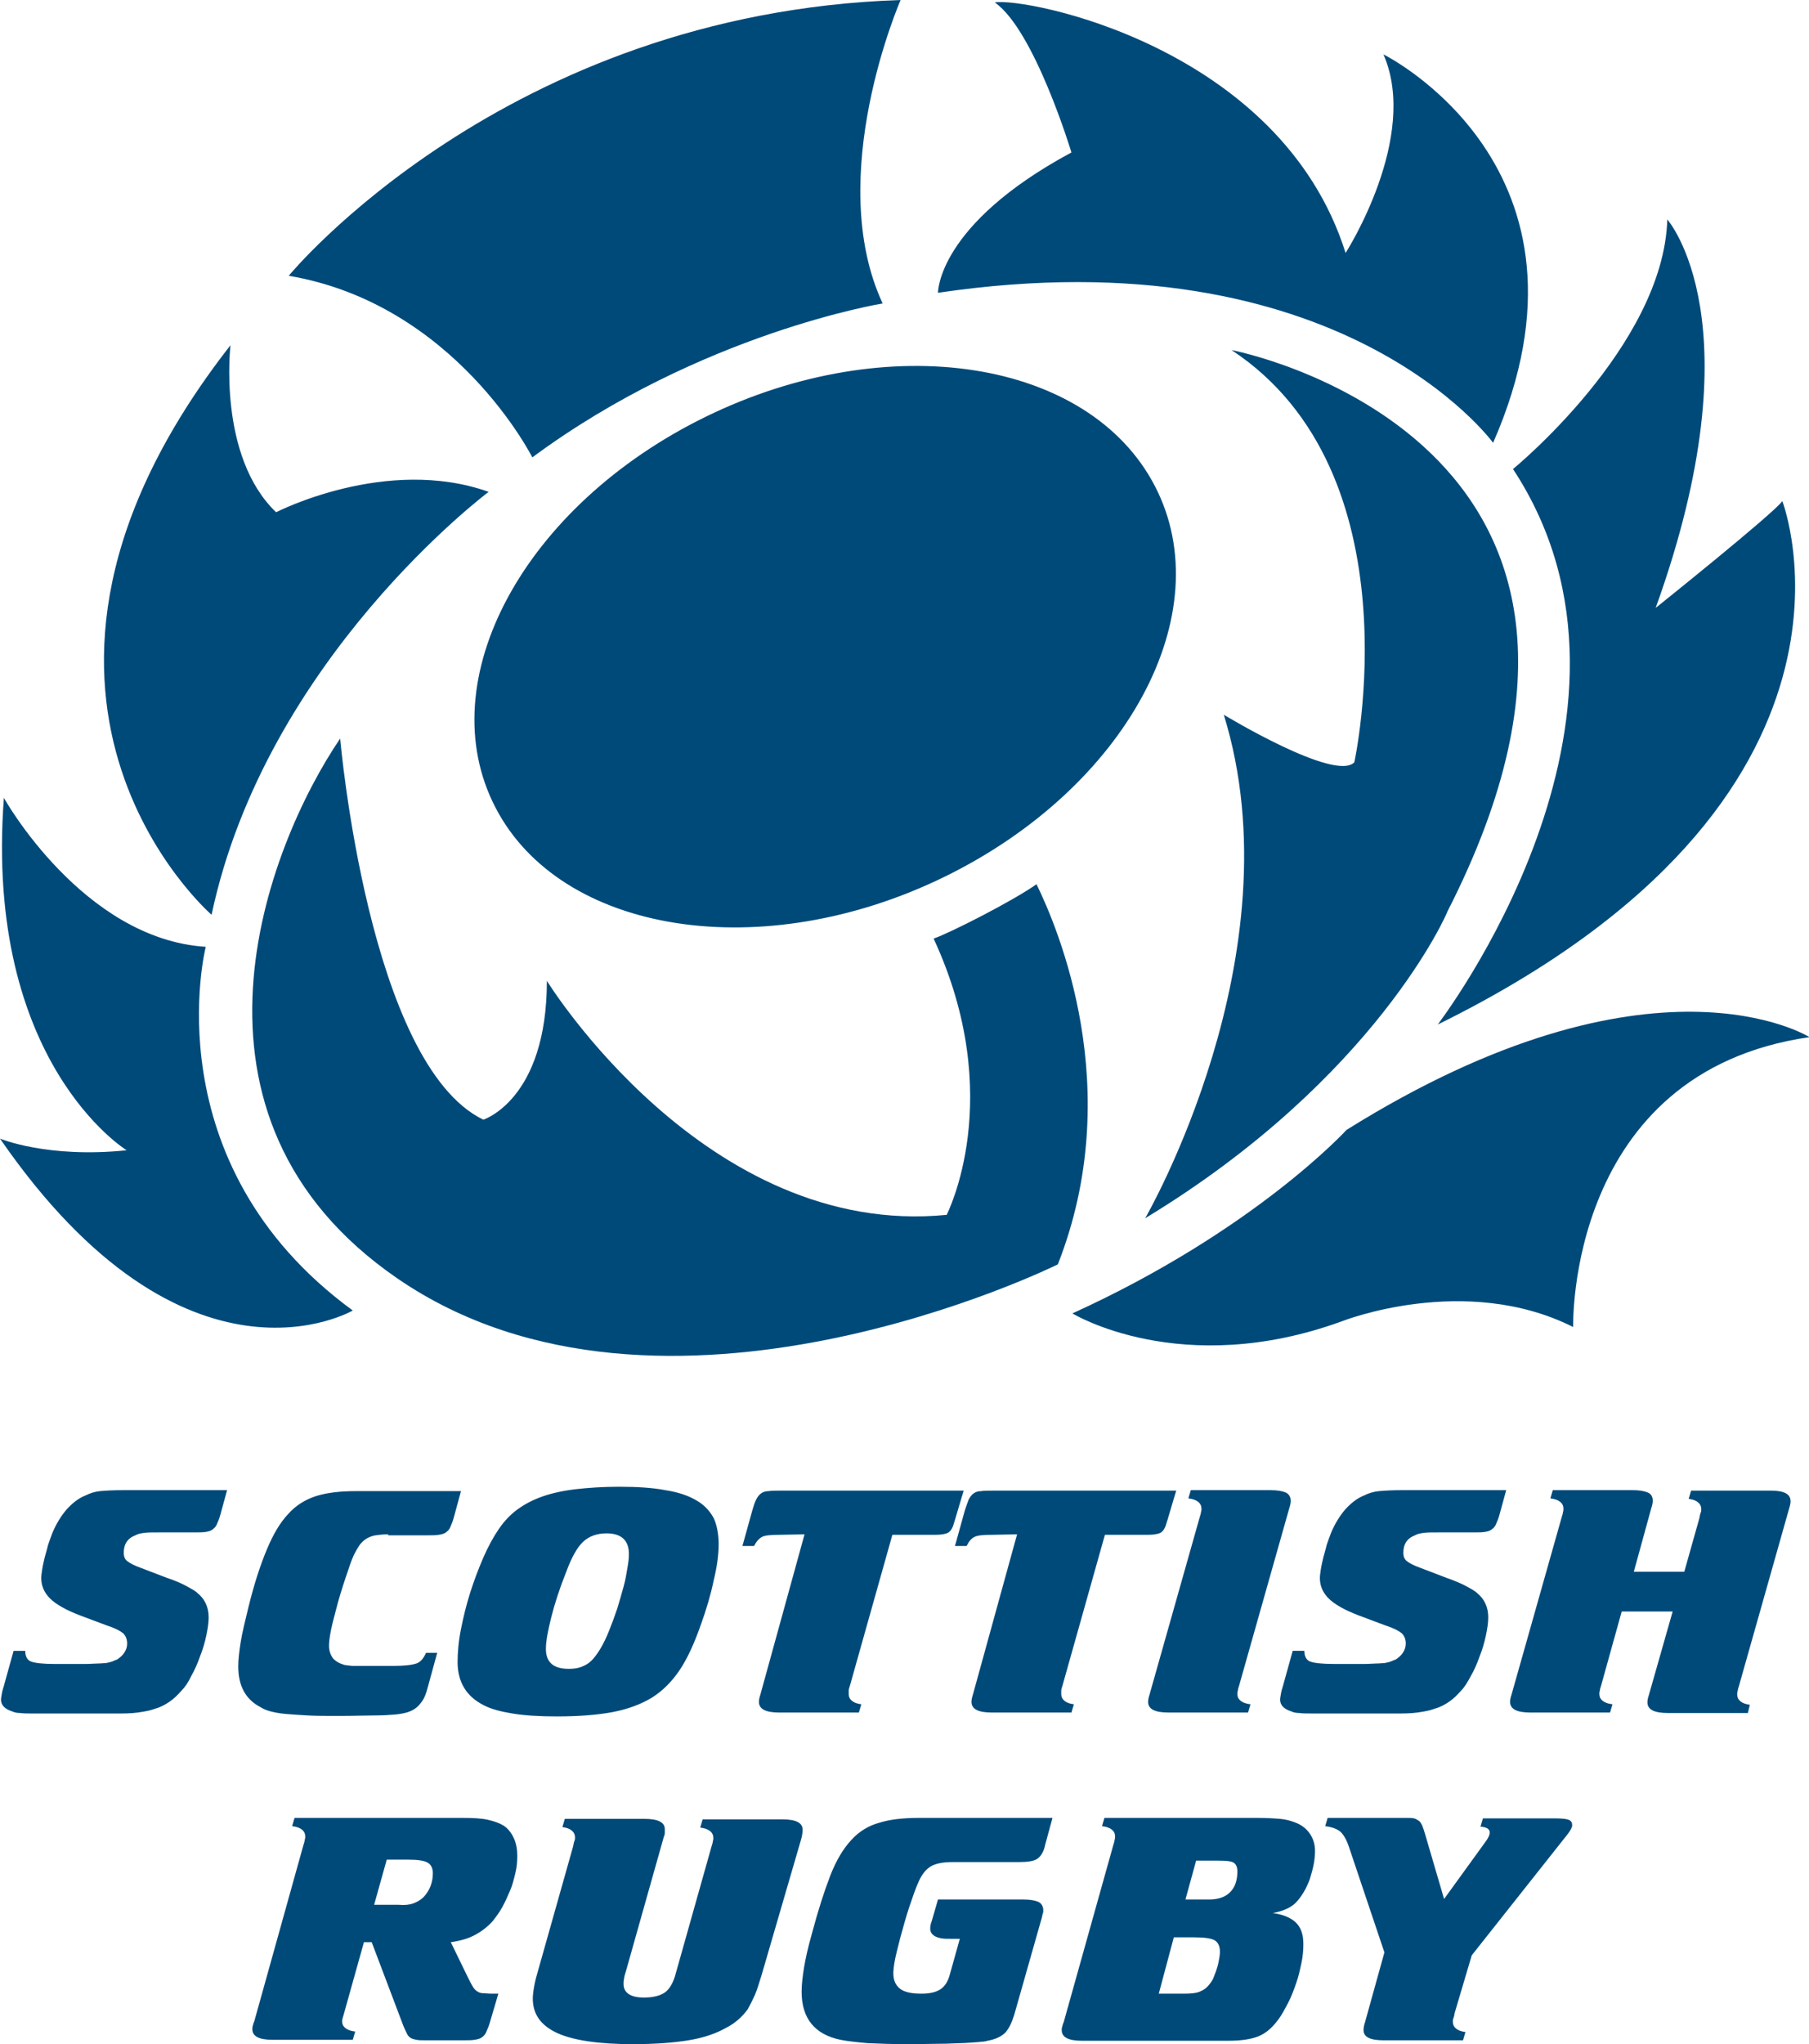 <svg xmlns="http://www.w3.org/2000/svg" viewBox="0 0 372.8 421"><defs><path id="a" d="M-311.7-7066.6h3217.3v22342.3H-311.7z"/></defs><defs><path id="b" d="M-311.7-7066.6h3217.3v22342.3H-311.7z"/></defs><defs><path id="c" d="M-311.7-7066.6h3217.3v22342.3H-311.7z"/></defs><defs><path id="d" d="M-311.7-7066.6h3217.3v22342.3H-311.7z"/></defs><defs><path id="e" d="M-311.7-7066.6h3217.3v22342.3H-311.7z"/></defs><defs><path id="f" d="M-311.7-7066.6h3217.3v22342.3H-311.7z"/></defs><defs><path id="g" d="M-311.7-7066.6h3217.3v22342.3H-311.7z"/></defs><defs><path id="h" d="M-311.7-7066.6h3217.3v22342.3H-311.7z"/></defs><defs><path id="i" d="M-311.7-7066.6h3217.3v22342.3H-311.7z"/></defs><defs><path id="j" d="M-311.7-7066.6h3217.3v22342.3H-311.7z"/></defs><defs><path id="k" d="M-311.7-7066.6h3217.3v22342.3H-311.7z"/></defs><defs><path id="l" d="M-311.7-7066.6h3217.3v22342.3H-311.7z"/></defs><defs><path id="m" d="M-311.7-7066.6h3217.3v22342.3H-311.7z"/></defs><defs><path id="n" d="M-311.7-7066.6h3217.3v22342.3H-311.7z"/></defs><defs><path id="o" d="M-311.7-7066.6h3217.3v22342.3H-311.7z"/></defs><defs><path id="p" d="M-311.7-7066.6h3217.3v22342.3H-311.7z"/></defs><defs><path id="q" d="M-311.7-7066.6h3217.3v22342.3H-311.7z"/></defs><defs><path id="r" d="M-311.7-7066.6h3217.3v22342.3H-311.7z"/></defs><defs><path id="s" d="M-311.7-7066.6h3217.3v22342.3H-311.7z"/></defs><defs><path id="t" d="M-311.7-7066.6h3217.3v22342.3H-311.7z"/></defs><defs><path id="u" d="M-311.7-7066.6h3217.3v22342.3H-311.7z"/></defs><defs><path id="v" d="M-311.7-7066.6h3217.3v22342.3H-311.7z"/></defs><g fill="#004a7a"><path d="M194.6 180.6c37.5-18.3 57-54.3 43.4-80.5-13.6-26.2-55-32.6-92.5-14.3s-57 54.3-43.4 80.5c13.5 26.1 55 32.6 92.5 14.3M59.5 56.8S103.9 2.7 185.6 0c0 0-15.9 36.3-3.7 62.5 0 0-37.6 6.1-72.2 31.7 0 0-15.9-31.6-50.2-37.4m133.8 3.5s-.2-14 27.5-28.9c0 0-7.6-25.2-15.8-30.9 6.2-1.1 58.9 9 72.3 51.6 0 0 15.3-23.8 7.8-40.9 0 0 47.4 23.4 22.6 80 0 0-31.3-43.2-114.4-30.9m118.5 36.3s31-25.3 31.8-51.4c0 0 18.8 21.2-2.4 80 0 0 24.5-19.6 26.1-22 0 0 23.7 61.2-71 107.8 0-.1 49-63.5 15.5-114.4M221 270.5s22.4 13.7 55.6 1.6c0 0 25.3-10 47.6 1.2 0 0-1.4-52.5 48.7-59.7 0 0-32.3-20.3-95.4 19.1 0 0-18.9 20.7-56.5 37.8M47.5 71.1s-2.7 22.8 9.4 34.4c0 0 22.7-11.7 43.8-4.2 0 0-45.9 34.3-57.1 87.1 0 0-52.4-45.3 3.9-117.3M42.4 195s-11.3 44.5 30.3 74.9c0 0-34.4 20.1-72.7-35.4 0 0 9.8 4.1 26.1 2.4 0 0-29.4-18-25.3-72.6 0 .1 16.3 29.1 41.6 30.7" class="st0"/><path d="M192.4 193.3c3.3-1.1 16.8-8 21.2-11.2 4.4 9 18.6 42.2 4.4 78.3 0 0-81.5 40.4-136.1 2.9-48.5-33.3-27-88.8-11.8-111.2 0 0 5.8 67 29.5 78.5 0 0 13.1-4.1 13.1-28.6 0 0 32.7 53.1 82.4 48.2 0-.1 12.5-24.1-2.7-56.9m43.6 57.6s31.5-54.3 16.2-103.7c0 0 22.9 13.9 26.9 9.8 0 0 13.1-59.6-25.3-84.9 0 0 94.4 17.9 44.5 115.6.1 0-14.6 34.3-62.3 63.2M20.2 342.6c.7 0 1.3-.1 1.7-.1.5-.1.9-.2 1.2-.3.3-.1.6-.3 1-.4.6-.4 1.1-.8 1.5-1.4.4-.6.6-1.2.6-1.9 0-.9-.3-1.6-.8-2.1-.6-.5-1.7-1.1-3.3-1.6l-5.6-2.1c-2.9-1.1-5-2.3-6.2-3.5-1.2-1.2-1.8-2.6-1.8-4.2 0-.5.1-1.1.2-1.8s.3-1.5.5-2.4c.2-.8.5-1.7.7-2.6.3-.9.6-1.7.9-2.5.8-1.9 1.8-3.5 2.9-4.8 1.2-1.3 2.4-2.3 3.9-2.9 1-.5 2-.8 3-.9 1.1-.1 2.7-.2 4.9-.2h21.3l-1.4 5.1c-.2.8-.5 1.4-.7 1.9-.2.5-.5.8-.9 1.1-.4.3-.8.4-1.4.5-.6.1-1.3.1-2.1.1H33c-1.5 0-2.6 0-3.3.1-.7.1-1.3.2-1.8.5-1.6.6-2.4 1.8-2.4 3.6 0 .7.2 1.3.7 1.7.5.4 1.4.9 2.8 1.4l5.5 2.1c1.8.6 3.1 1.2 4 1.7.9.5 1.7.9 2.2 1.4 1.5 1.2 2.3 2.9 2.3 5 0 1.1-.2 2.4-.5 3.8s-.7 2.8-1.3 4.3c-.5 1.4-1.1 2.8-1.8 4-.6 1.3-1.3 2.3-2 3-.8.9-1.6 1.7-2.5 2.3-.9.6-1.8 1.1-2.9 1.4-1 .4-2.2.6-3.6.8-1.4.2-2.9.2-4.7.2H7c-1.2 0-2.2 0-2.8-.1-.6 0-1.2-.1-1.6-.3C1 352 .2 351.2.2 350c0-.2.1-.7.2-1.3.1-.6.3-1.1.4-1.5l2-7.2h2.4c0 1.1.4 1.9 1.2 2.2.8.3 2.4.5 4.9.5h6.4c.9 0 1.8-.1 2.5-.1M80 316c-1 0-1.9.1-2.6.2-.7.1-1.4.4-1.9.7-.5.3-1 .8-1.4 1.3-.4.6-.8 1.3-1.2 2.1-.5 1.1-1 2.6-1.7 4.7s-1.4 4.3-2 6.7c-.5 1.9-.9 3.4-1.1 4.6-.2 1.1-.3 2-.3 2.6 0 1.1.3 1.9.8 2.6.6.7 1.4 1.1 2.4 1.4.5.1 1 .1 1.6.2h8.5c2.3 0 3.8-.2 4.7-.5.9-.3 1.5-1.1 2-2.2h2.3l-2 7.3c-.3 1.1-.6 1.9-1 2.5-.4.6-.8 1.1-1.3 1.5-.5.4-1.1.7-1.7.9-.6.2-1.5.4-2.6.5-1.1.1-2.6.2-4.4.2-1.8 0-4.3.1-7.3.1-2.5 0-4.7 0-6.4-.1-1.7-.1-3.2-.2-4.4-.3-1.2-.1-2.3-.3-3.1-.5-.8-.2-1.6-.5-2.2-.9-3.1-1.6-4.6-4.4-4.6-8.4 0-1.4.2-3.1.5-5s.9-4.3 1.6-7.2c1.2-4.9 2.5-8.8 3.8-11.9 1.3-3.1 2.7-5.5 4.4-7.3 1.6-1.8 3.6-3 5.8-3.7 2.3-.7 5-1 8.2-1H95l-1.5 5.5c-.2.8-.5 1.4-.7 1.9-.2.5-.5.8-.9 1.1-.4.3-.9.4-1.5.5-.6.1-1.3.1-2.2.1H80zm68.1 2c0 2.1-.3 4.5-1 7.4-.6 2.9-1.5 6-2.7 9.3-1.3 3.7-2.7 6.8-4.3 9.2-1.6 2.4-3.5 4.3-5.7 5.7-2.3 1.4-5 2.4-8.1 3-3.2.6-7 .9-11.6.9-3.7 0-6.7-.2-9.1-.6-2.4-.4-4.4-.9-5.9-1.7-3.6-1.8-5.4-4.8-5.4-8.9 0-2 .2-4.3.7-6.8.5-2.5 1.1-5 1.9-7.5.8-2.5 1.7-4.9 2.7-7.2 1-2.3 2.1-4.3 3.2-5.9 1.1-1.6 2.3-2.9 3.8-4s3.2-2 5.2-2.7c2-.7 4.3-1.2 6.9-1.5 2.6-.3 5.6-.5 8.9-.5 3.7 0 6.9.2 9.5.7 2.6.4 4.7 1.1 6.4 2.1 1.6.9 2.8 2.2 3.6 3.7.6 1.3 1 3.2 1 5.3m-23.1-2.2c-2 0-3.6.6-4.8 1.7-1.2 1.1-2.4 3.2-3.5 6.2-1.4 3.5-2.4 6.6-3.1 9.4-.7 2.8-1.1 4.9-1.1 6.5 0 2.8 1.6 4.1 4.7 4.1 1 0 1.8-.1 2.6-.4.8-.3 1.5-.7 2.1-1.3.6-.6 1.2-1.4 1.8-2.4.6-1 1.2-2.2 1.8-3.7.6-1.5 1.2-3.1 1.7-4.6.5-1.6.9-3.1 1.3-4.5s.6-2.7.8-3.9c.2-1.1.3-2 .3-2.6.1-3-1.5-4.5-4.6-4.5m40.8.2-5.3.1c-1.6 0-2.8.1-3.4.4-.6.3-1.2.9-1.7 1.9H153l2-7.2c.3-1 .5-1.7.8-2.3.3-.6.6-1 1-1.3.4-.3.9-.5 1.6-.5.6-.1 1.5-.1 2.6-.1h37.6c-.3.9-2 6.8-2.2 7.3-.2.5-.5 1-.8 1.2-.3.3-.8.4-1.4.5-.6.1-1.3.1-2.2.1h-8.1l-8.7 30.9c-.2.6-.3 1-.3 1.2v.7c0 1.1.9 1.9 2.6 2.1l-.5 1.7h-16.4c-2.8 0-4.2-.7-4.2-2.2 0-.4.1-.9.3-1.5l9.1-33zm43.8 0-5.3.1c-1.6 0-2.8.1-3.4.4-.7.3-1.2.9-1.7 1.9h-2.4l2-7.2c.3-1 .6-1.7.8-2.3.3-.6.6-1 1-1.3.4-.3.9-.5 1.6-.5.6-.1 1.5-.1 2.6-.1h37.6c-.3.9-2 6.8-2.2 7.3-.2.5-.5 1-.8 1.2-.3.3-.8.4-1.4.5-.6.1-1.3.1-2.2.1h-8.1L219 347c-.2.6-.3 1-.3 1.2v.7c0 1.1.9 1.9 2.6 2.1l-.5 1.7h-16.4c-2.8 0-4.2-.7-4.2-2.2 0-.4.1-.9.3-1.5l9.1-33zm37.6-3.4c.2-.6.3-1 .3-1.2.1-.2.1-.5.1-.7 0-1.1-.9-1.9-2.7-2.1l.5-1.7h16.4c1.5 0 2.5.2 3.2.5.6.3 1 .9 1 1.7 0 .4-.1.9-.3 1.5L255.4 347c-.2.6-.3 1-.3 1.2-.1.2-.1.5-.1.7 0 1.1.9 1.9 2.7 2.1l-.5 1.7h-16.4c-2.8 0-4.2-.7-4.2-2.2 0-.4.1-.9.3-1.5l10.3-36.4zm36.5 30c.7 0 1.3-.1 1.7-.1.5-.1.9-.2 1.2-.3.3-.1.6-.3 1-.4.6-.4 1.1-.8 1.5-1.4.4-.6.6-1.2.6-1.9 0-.9-.3-1.6-.8-2.1-.6-.5-1.7-1.1-3.3-1.6l-5.6-2.1c-2.9-1.1-5-2.3-6.2-3.5-1.2-1.2-1.8-2.6-1.8-4.2 0-.5.1-1.1.2-1.8s.3-1.5.5-2.4c.2-.8.5-1.7.7-2.6.3-.9.6-1.7.9-2.5.8-1.9 1.8-3.5 2.9-4.8 1.2-1.3 2.4-2.3 3.9-2.9 1-.5 2-.8 3.1-.9 1.1-.1 2.7-.2 4.9-.2h21.3L309 312c-.2.8-.5 1.4-.7 1.9-.2.5-.5.8-.9 1.1-.4.3-.8.4-1.4.5-.6.1-1.3.1-2.1.1h-7.2c-1.5 0-2.6 0-3.3.1-.7.1-1.3.2-1.8.5-1.6.6-2.4 1.8-2.4 3.6 0 .7.2 1.3.7 1.7.5.4 1.4.9 2.8 1.4l5.5 2.1c1.7.6 3.1 1.2 4 1.7.9.5 1.7.9 2.2 1.4 1.5 1.2 2.3 2.9 2.3 5 0 1.1-.2 2.4-.5 3.8s-.7 2.8-1.3 4.3c-.5 1.4-1.1 2.8-1.8 4-.7 1.3-1.3 2.3-2 3-.8.9-1.6 1.7-2.5 2.3-.9.6-1.8 1.1-2.9 1.4-1 .4-2.2.6-3.6.8-1.4.2-2.9.2-4.7.2h-16.8c-1.2 0-2.2 0-2.8-.1-.6 0-1.2-.1-1.6-.3-1.6-.5-2.4-1.3-2.4-2.5 0-.2.1-.7.2-1.3.1-.6.3-1.1.4-1.5l2-7.2h2.4c0 1.1.4 1.9 1.2 2.2.8.3 2.4.5 4.9.5h6.4c.9 0 1.8-.1 2.4-.1m38.1-30c.2-.6.3-1 .3-1.2.1-.2.1-.5.1-.7 0-1.1-.9-1.9-2.7-2.1l.5-1.7h16.4c1.5 0 2.5.2 3.2.5.7.3 1 .9 1 1.7 0 .4-.1.9-.3 1.5l-3.6 13.1h10.4l3.1-11c.1-.6.2-1 .3-1.2.1-.2.1-.5.1-.7 0-1.1-.9-1.9-2.6-2.1l.5-1.7h16.4c2.8 0 4.1.7 4.1 2.2 0 .4-.1.9-.3 1.5l-10.3 36.4c-.2.6-.3 1-.3 1.2-.1.2-.1.5-.1.7 0 1.1.9 1.9 2.6 2.1l-.4 1.7h-16.5c-2.8 0-4.2-.7-4.2-2.2 0-.4.1-.9.3-1.5l4.9-17.2h-10.5L330 347c-.2.6-.3 1-.3 1.2-.1.2-.1.5-.1.7 0 1.1.9 1.9 2.7 2.1l-.5 1.7h-16.4c-2.8 0-4.2-.7-4.2-2.2 0-.4.1-.9.3-1.5l10.3-36.4zM62.5 380.1c.2-.6.3-1 .3-1.2.1-.2.1-.5.1-.7 0-1.1-.9-1.9-2.7-2.1l.5-1.7h34.6c2.3 0 4 .1 5.3.4 1.3.3 2.4.7 3.2 1.2.9.6 1.6 1.5 2.1 2.6s.7 2.3.7 3.6c0 1.2-.1 2.4-.4 3.6-.3 1.2-.6 2.5-1.1 3.6-.5 1.2-1 2.3-1.6 3.4-.6 1.1-1.3 2-2 2.9-1.1 1.2-2.3 2.1-3.6 2.8-1.3.7-2.9 1.2-5 1.5l3.5 7.2c.4.8.7 1.4 1 1.9.3.5.6.8.9 1 .3.2.7.4 1.2.4s1.1.1 1.9.1h1.3l-1.8 6.1c-.2.7-.5 1.3-.7 1.8-.2.5-.5.8-.9 1.1-.4.3-.9.4-1.5.5-.6.1-1.3.1-2.2.1h-7.9c-.8 0-1.4 0-1.9-.1s-.9-.2-1.2-.4c-.3-.2-.6-.5-.8-1-.2-.4-.5-1-.8-1.8L76.6 400H75l-4.2 15c-.2.6-.3 1-.3 1.3 0 1.1.9 1.9 2.7 2.1l-.5 1.7H56.2c-2.8 0-4.2-.7-4.2-2.2 0-.2 0-.4.1-.7.1-.3.1-.5.3-.9l10.1-36.2zM85.2 392c.8-.3 1.5-.7 2.1-1.3 1.2-1.3 1.9-2.9 1.9-4.9 0-1.1-.4-1.8-1.1-2.2-.7-.4-2-.6-4-.6h-4.4l-2.6 9.3h5.1c1.2.1 2.2 0 3-.3m71.8 14.6c-.5 1.6-.9 3-1.4 4.2-.5 1.1-1 2.1-1.5 3-.6.8-1.2 1.5-1.9 2.1-.7.6-1.5 1.2-2.5 1.7-2.1 1.2-4.7 2.1-7.8 2.6-3 .5-6.9.8-11.5.8-7.1 0-12.3-.8-15.6-2.3-3.4-1.6-5-3.9-5-7.1 0-.6.1-1.5.3-2.6.2-1.1.5-2.2.8-3.2l7.2-25.5c.1-.6.2-1 .3-1.2.1-.2.1-.5.1-.7 0-1.1-.9-1.9-2.6-2.1l.5-1.7h16.4c2.8 0 4.2.7 4.2 2.1v.8c0 .3-.1.6-.2.8l-7.7 27.3c-.3 1-.5 1.6-.5 2-.1.3-.1.7-.1 1 0 1.8 1.4 2.8 4.2 2.8 2 0 3.4-.4 4.4-1.1.9-.7 1.7-2 2.2-4l7.3-25.9c.2-.6.3-1 .3-1.2.1-.2.1-.5.1-.7 0-1.1-.9-1.9-2.7-2.1l.5-1.7h16.4c2.8 0 4.2.7 4.2 2.1 0 .6-.1 1.3-.3 2l-8.1 27.8zm34.7-9.4c0-.5.1-1 .3-1.5l1.3-4.5h17.5c1.5 0 2.5.2 3.2.5.6.3 1 .9 1 1.7 0 .2 0 .5-.1.7-.1.2-.1.6-.3 1.2L209 415c-.5 1.6-1.1 2.8-1.8 3.6-.8.8-2 1.4-3.7 1.7-.3.1-.8.2-1.3.2-.5.1-1.3.1-2.4.2-1.1.1-2.7.1-4.7.2-2 0-4.7.1-8.1.1-3.1 0-5.7-.1-8.1-.2-2.3-.2-4.2-.4-5.7-.7-5.3-1.1-8-4.4-8-9.9 0-1.5.2-3.1.5-5 .3-1.8.8-4.1 1.6-6.9 1.3-4.9 2.6-8.9 3.8-12 1.2-3.1 2.7-5.6 4.3-7.3 1.6-1.8 3.6-3 5.8-3.6 2.2-.7 5-1 8.3-1h27.4l-1.5 5.5c-.3 1.5-.9 2.4-1.6 2.9-.7.5-2 .7-3.8.7h-13.7c-2 0-3.5.3-4.5.9-1 .6-1.9 1.7-2.6 3.4-.5 1.1-1.1 2.8-1.8 4.9-.7 2.1-1.3 4.3-1.9 6.5-.5 2-.9 3.5-1.1 4.6-.2 1.1-.3 2-.3 2.6 0 1.5.5 2.5 1.4 3.2.9.7 2.4 1 4.4 1 1.7 0 3-.3 3.9-.9.9-.6 1.5-1.5 1.9-2.9l2.1-7.5h-1.9c-2.8.1-4.2-.7-4.2-2.1m37.7-17.1c.2-.6.3-1 .3-1.2.1-.2.1-.5.1-.7 0-1.1-.9-1.9-2.7-2.1l.5-1.7H259c2 0 3.6.1 4.8.2 1.2.1 2.2.4 3 .7 1.4.5 2.4 1.3 3.1 2.3.7 1 1.1 2.2 1.1 3.6 0 .9-.1 1.9-.3 2.9-.2 1-.5 2-.8 3-.4 1-.8 1.9-1.3 2.7-.5.8-1 1.5-1.6 2.1-1 1-2.6 1.7-4.7 2.1 2.2.3 3.8 1 4.8 2s1.5 2.4 1.5 4.4c0 1.2-.1 2.5-.4 3.9-.3 1.4-.6 2.8-1.1 4.2-.5 1.4-1 2.8-1.7 4.1-.7 1.3-1.3 2.5-2.1 3.5-1.2 1.6-2.5 2.7-4 3.3-1.5.6-3.6.9-6.2.9H223c-2.8 0-4.2-.7-4.2-2.2 0-.2 0-.4.1-.7.1-.3.1-.5.3-.9l10.2-36.4zm9.4 30.5h5.1c1.5 0 2.6-.1 3.3-.4.8-.3 1.5-.8 2.1-1.6.3-.4.7-.9.9-1.6.3-.7.5-1.3.7-2 .2-.7.3-1.3.4-1.9.1-.6.1-1 .1-1.2 0-1.1-.4-1.9-1.1-2.3-.7-.4-2.1-.6-4.2-.6h-4.2l-3.1 11.6zm14.7-20.9c1-1 1.5-2.4 1.5-4.3 0-.9-.3-1.5-.8-1.8-.5-.3-1.6-.4-3.2-.4h-4.5l-2.2 8h5.3c1.8-.1 3-.6 3.9-1.5m31.8 12.4-7.3-21.7c-.5-1.5-1.1-2.5-1.7-3.1-.7-.6-1.7-1-3.2-1.2l.5-1.7h16.2c.7 0 1.2 0 1.6.1.4.1.7.3 1 .5.3.2.5.6.7 1 .2.5.4 1.1.6 1.8l3.9 13.3 8.4-11.6c.7-.9 1-1.6 1-2.1 0-.7-.6-1.1-1.9-1.2l.5-1.7h15c1.3 0 2.2.1 2.7.3.5.2.7.6.7 1.1 0 .4-.3 1-.9 1.8l-19.8 25-3.5 11.8c-.1.6-.2 1-.3 1.2-.1.3-.1.5-.1.7 0 1.1.9 1.9 2.6 2.1l-.5 1.7h-16.4c-2.8 0-4.1-.7-4.1-2.1 0-.5.1-1 .3-1.6l4-14.4z" class="st0"/></g></svg>